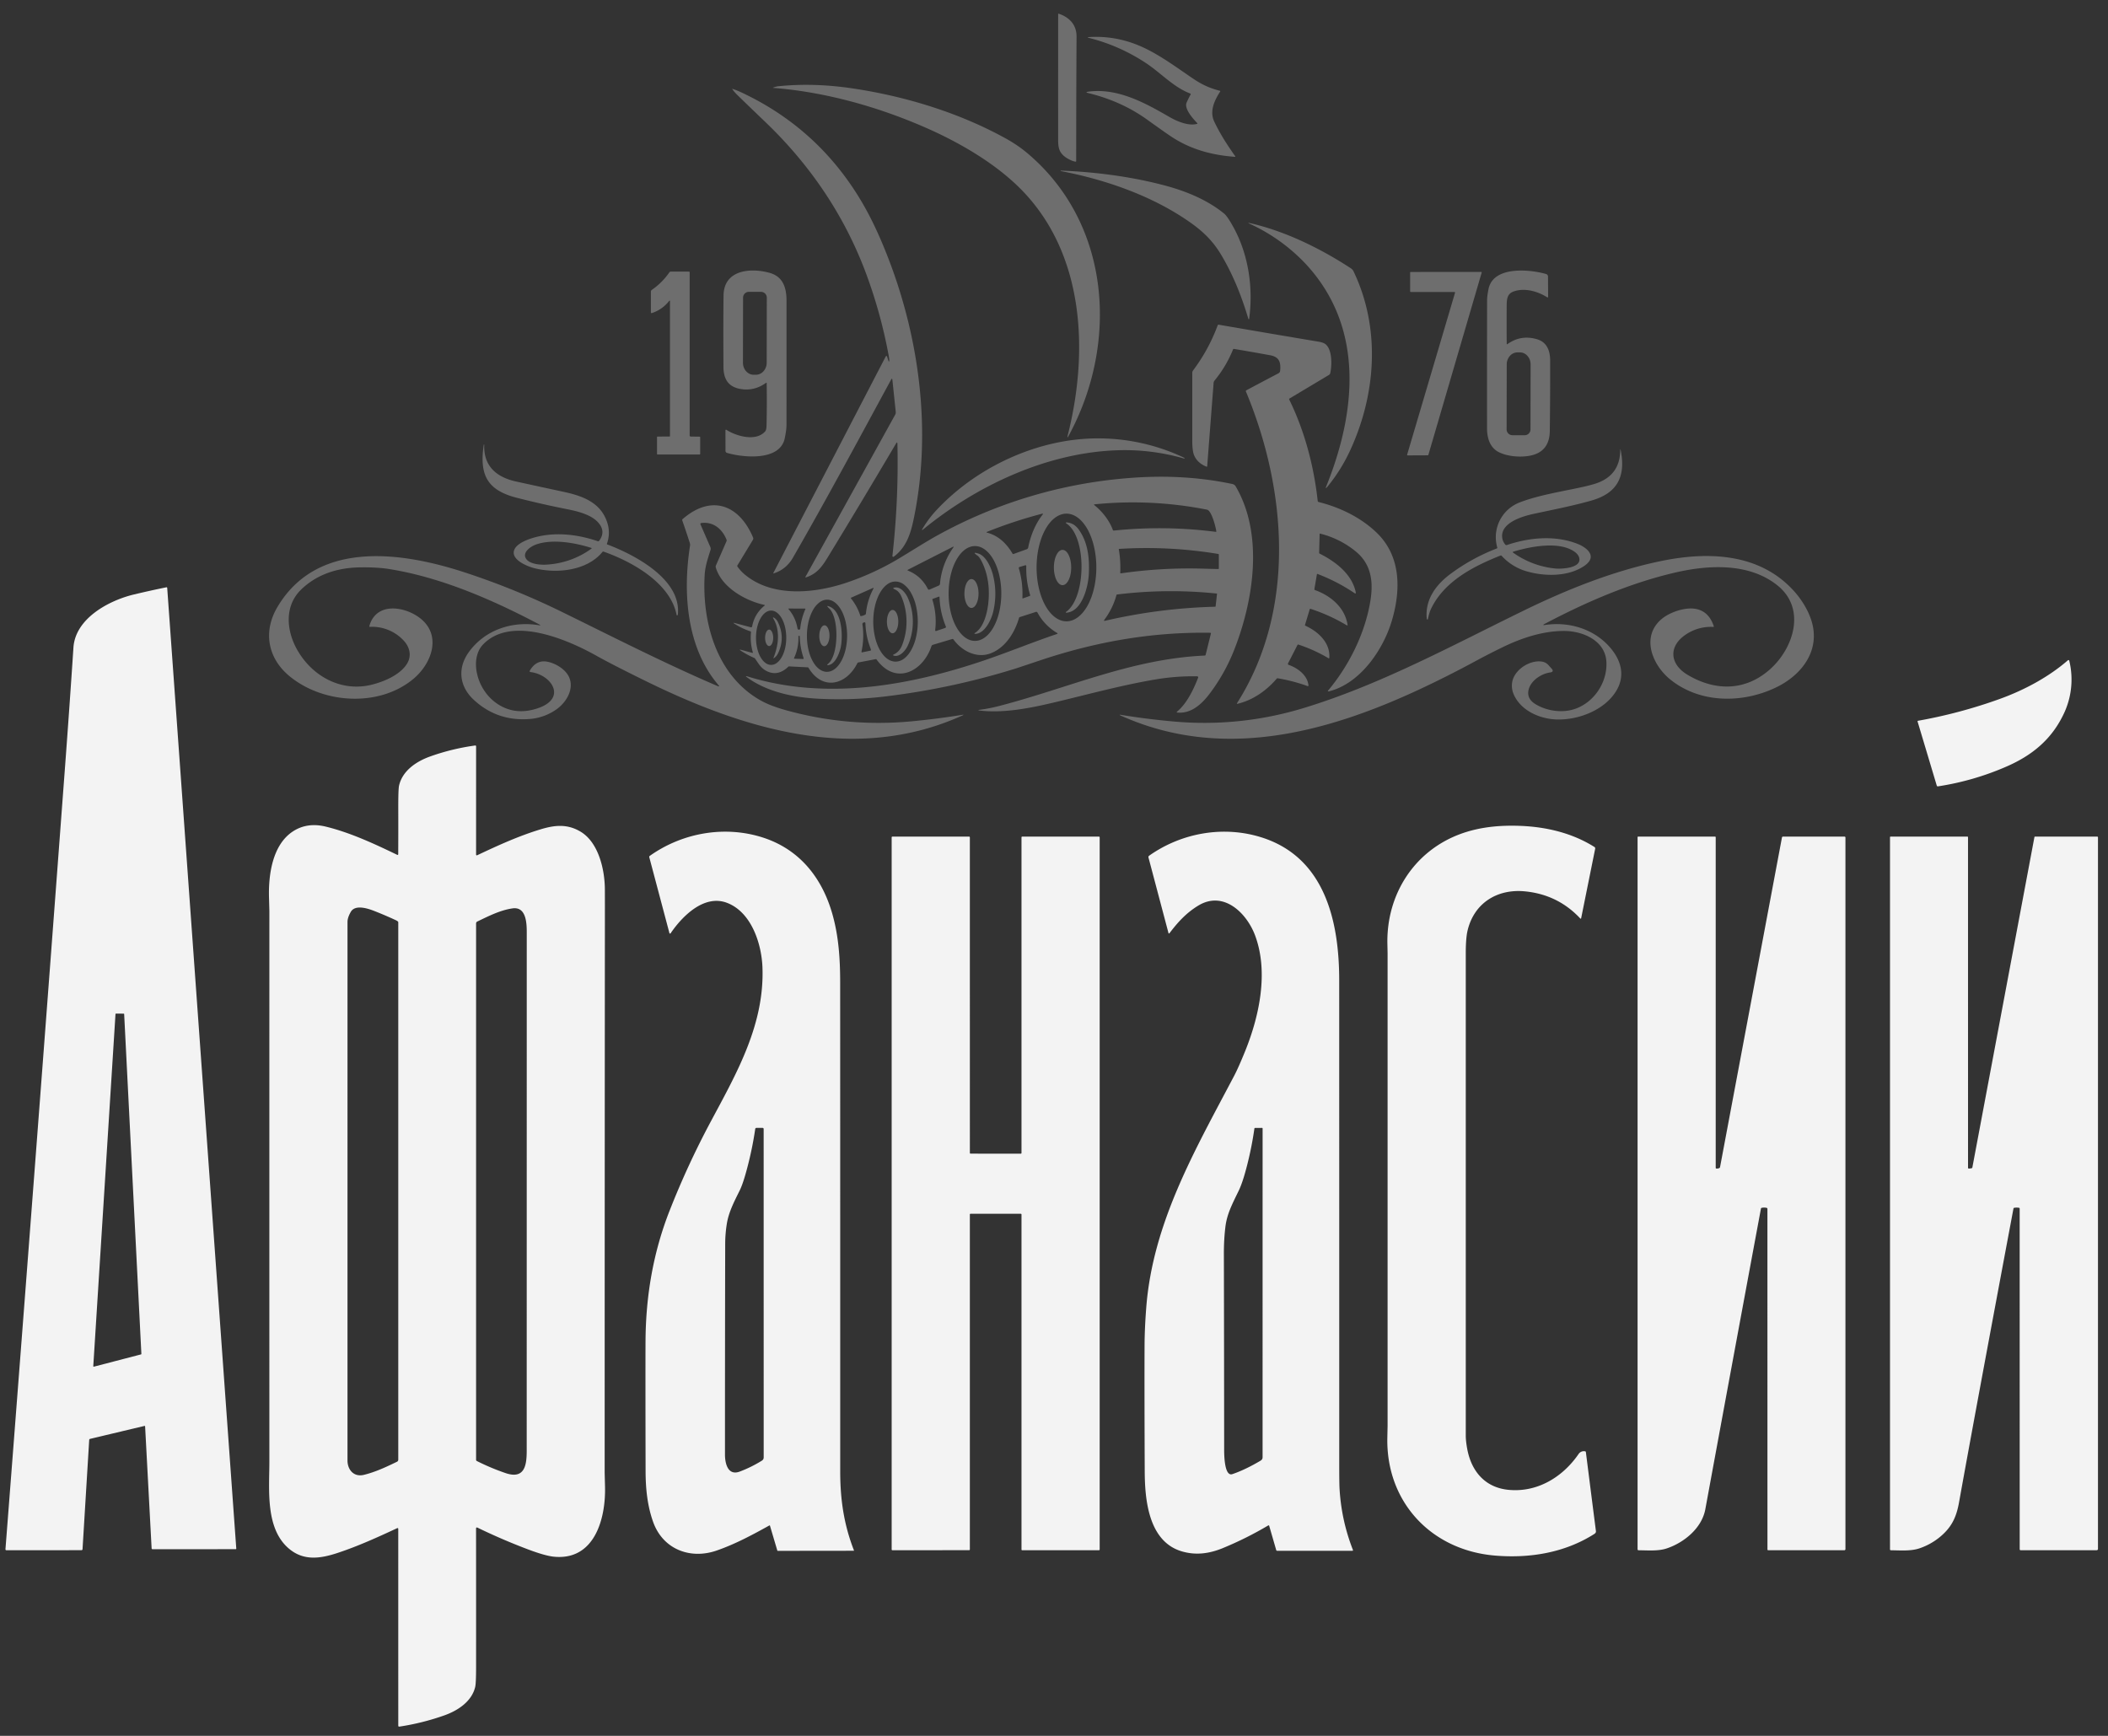 <?xml version="1.0" encoding="UTF-8"?> <svg xmlns="http://www.w3.org/2000/svg" width="136" height="112" fill="none"><rect width="100%" height="100%" fill="#333333" stroke="none"/> <path d="M69.38 10.429c-.237-.04-.523-.197-.683-.321-.383-.295-.43-.615-.43-1.12a12794.845 12794.845 0 0 1 .001-8.094.023.023 0 0 1 .026-.011c.172.052.334.128.489.227.451.294.675.714.672 1.26-.015 2.672-.023 5.344-.024 8.015 0 .035-.017.05-.051.044zM77.235 7.937c-.246-.256-.853-.92-.68-1.318.08-.182.167-.357.261-.524a.04.04 0 0 0-.006-.049.041.041 0 0 0-.015-.01c-1.069-.399-1.9-1.327-2.846-1.955a11.9 11.9 0 0 0-3.684-1.633c-.119-.03-.117-.05.006-.057a7.107 7.107 0 0 1 3.167.531c1.363.554 2.723 1.626 3.72 2.272a5.1 5.1 0 0 0 1.538.661c.033.009.04.027.022.056-.367.566-.695 1.267-.38 1.933.366.776.856 1.539 1.353 2.234a.026.026 0 0 1-.024.041c-1.42-.108-2.749-.444-3.987-1.231-.266-.17-.816-.555-1.65-1.155-1.157-.834-2.427-1.387-3.813-1.727-.163-.04-.162-.07.004-.093 1.883-.25 3.651.723 5.193 1.616.517.301 1.257.613 1.805.466.038-.01.043-.03.016-.058zM59.691 8.224c-3.069-1.341-6.454-2.29-9.803-2.553-.033-.003-.034-.01-.003-.02.13-.049.242-.077.334-.087 1.513-.155 3.098-.11 4.754.135 3.396.502 6.892 1.562 9.924 3.24.515.286.977.6 1.384.944 5.394 4.547 5.9 12.255 2.672 18.219-.088.161-.109.153-.064-.026 1.381-5.478 1.083-11.96-3.282-16.121-1.634-1.557-3.82-2.815-5.916-3.731zM57.898 28.646c-.003-.116-.034-.125-.092-.025a574.98 574.98 0 0 1-4.427 7.377c-.385.63-.712 1.03-1.364 1.251-.054.018-.067.002-.04-.047l5.778-10.443a.304.304 0 0 0 .037-.184l-.216-2.061c-.01-.096-.038-.102-.085-.017-2.08 3.833-4.15 7.694-6.331 11.483-.29.504-.702.842-1.236 1.014-.034.01-.043 0-.026-.031l7.251-13.97a.045.045 0 0 1 .082.007l.07.225c.045.145.07.143.073-.006 0-.04-.008-.11-.025-.207a31.634 31.634 0 0 0-1.437-5.271c-1.394-3.79-3.619-7.079-6.53-9.866-.881-.845-1.498-1.44-1.848-1.784a3.023 3.023 0 0 1-.273-.318c-.028-.037-.02-.048.023-.032.199.07.349.128.45.175 3.21 1.481 5.748 3.712 7.611 6.693.817 1.306 1.447 2.697 2.008 4.162 1.974 5.157 2.729 11.015 1.645 16.48-.201 1.015-.445 2.008-1.33 2.664a.057.057 0 0 1-.091-.052c.271-2.399.379-4.804.323-7.217zM76.807 14.365c-2.429-1.716-5.463-2.774-8.365-3.326-.01-.001-.014-.007-.013-.016v-.001c.001-.01.007-.015.017-.015 2.208.088 4.46.378 6.575.927 1.388.36 2.817.918 3.955 1.847.146.119.351.421.616.907.961 1.766 1.26 3.865 1.006 5.832-.015.116-.039.118-.072.007-.43-1.433-.967-2.784-1.732-4.072-.514-.864-1.128-1.484-1.987-2.09zM87.135 29c-.405.886-.904 1.689-1.498 2.406-.106.128-.128.115-.066-.04 1.94-4.82 2.463-10.262-1.338-14.345a11.586 11.586 0 0 0-3.594-2.577c-.14-.065-.135-.08.016-.045 2.28.522 4.555 1.64 6.502 2.916a.468.468 0 0 1 .167.19c1.75 3.65 1.463 7.877-.189 11.494z" fill="#6E6E6E"></path> <path d="M49.417 24.704c-.508.367-1.061.497-1.659.39-.8-.145-1.08-.664-1.084-1.435-.01-2.082-.008-3.618.007-4.606.025-1.664 1.772-1.781 2.965-1.45.886.244 1.097.981 1.097 1.806 0 2.675 0 5.35-.002 8.023 0 .205-.038.488-.113.85-.31 1.486-2.684 1.244-3.724.941a.137.137 0 0 1-.098-.132l-.003-1.326c0-.007.002-.014.006-.02a.04.04 0 0 1 .015-.015.038.038 0 0 1 .04.002c.63.41 1.92.783 2.507.094.05-.06.079-.187.083-.38a66.27 66.27 0 0 0 .009-2.719c-.001-.036-.016-.044-.046-.023zm-.32-5.873-.783-.001a.376.376 0 0 0-.374.373l-.008 4.198c0 .102.017.203.052.297.035.095.086.18.15.253.065.072.141.13.226.17.084.039.175.059.266.059h.14a.66.66 0 0 0 .492-.227.827.827 0 0 0 .206-.549l.007-4.198a.374.374 0 0 0-.373-.375zM97.254 22.203c.578-.414 1.214-.52 1.908-.315.655.193.846.76.848 1.38a302.31 302.31 0 0 1-.023 4.537c-.011.905-.44 1.437-1.286 1.598-.575.109-1.377.068-1.973-.215-.607-.288-.788-.926-.79-1.548-.002-2.752-.001-5.504.003-8.256 0-.185.031-.43.094-.74.31-1.505 2.684-1.263 3.716-.963a.167.167 0 0 1 .12.16l.008 1.311a.039.039 0 0 1-.04.038.038.038 0 0 1-.018-.006c-.637-.403-1.451-.617-2.142-.387-.499.165-.47.585-.474 1.105-.005.76-.004 1.52.003 2.279 0 .037.015.044.046.022zm.32 5.877.792.002a.375.375 0 0 0 .375-.374l.008-4.193a.858.858 0 0 0-.052-.298.79.79 0 0 0-.15-.252.695.695 0 0 0-.224-.17.628.628 0 0 0-.265-.059h-.155a.656.656 0 0 0-.49.227.827.827 0 0 0-.204.548l-.008 4.194a.374.374 0 0 0 .373.375zM43.223 19.42a.023.023 0 0 0-.016-.022.025.025 0 0 0-.027.008c-.294.378-.67.644-1.128.796a.043.043 0 0 1-.04-.007.046.046 0 0 1-.019-.036v-1.345a.13.13 0 0 1 .057-.108 4.419 4.419 0 0 0 1.134-1.133.11.11 0 0 1 .092-.049l1.179.002a.04.04 0 0 1 .04.04V28.1a.067.067 0 0 0 .066.067l.565.007c.032 0 .048.016.048.048v1.061a.041.041 0 0 1-.012.03.043.043 0 0 1-.03.011l-2.72.001a.024.024 0 0 1-.023-.024l-.002-1.093c0-.027.014-.041.042-.041l.761-.001a.034.034 0 0 0 .024-.01.032.032 0 0 0 .01-.023V19.42zM90.977 18.805v-1.223a.034.034 0 0 1 .034-.034l4.549-.003a.034.034 0 0 1 .026.014.034.034 0 0 1 .006.03l-3.44 11.763a.034.034 0 0 1-.032.025l-1.305.006a.033.033 0 0 1-.028-.014.034.034 0 0 1-.005-.03l3.092-10.454a.033.033 0 0 0-.017-.04.034.034 0 0 0-.015-.004l-2.831-.002a.034.034 0 0 1-.034-.034zM85.138 34.453l-.032 1.208a.063.063 0 0 0 .034.06c1.015.509 2.075 1.308 2.326 2.48.02.094-.01.115-.09.06a11.723 11.723 0 0 0-2.378-1.23.029.029 0 0 0-.011-.002.026.026 0 0 0-.011.004.025.025 0 0 0-.013.018l-.163.95a.066.066 0 0 0 .043.074c1.006.358 1.928 1.126 2.097 2.243.001.006 0 .012-.002.017a.033.033 0 0 1-.012.014.03.03 0 0 1-.033 0c-.74-.443-1.52-.798-2.34-1.066-.028-.01-.047 0-.055.03l-.303 1.003c-.008.026 0 .045.025.057.819.373 1.612 1.092 1.542 2.072-.003.036-.02.045-.051.027a9.815 9.815 0 0 0-1.937-.881c-.03-.01-.054 0-.068.028L83.1 42.8a.07.07 0 0 0 .014.083.07.07 0 0 0 .025.016c.577.197 1.219.668 1.279 1.332a.036.036 0 0 1-.015.033.038.038 0 0 1-.036.006 11.195 11.195 0 0 0-1.928-.506.07.07 0 0 0-.071.025c-.651.758-1.513 1.378-2.518 1.619-.052.012-.063-.004-.035-.049 3.82-6.03 3.204-13.78.565-20.104a.057.057 0 0 1 .025-.07c.683-.364 1.371-.728 2.066-1.093.07-.037.109-.087.116-.15.06-.55-.043-.911-.636-1.02-.779-.142-1.558-.279-2.34-.41-.029-.005-.049.006-.06.034a7.66 7.66 0 0 1-1.193 2.008.26.26 0 0 0-.06.147l-.415 5.385a.03.03 0 0 1-.014.022.03.03 0 0 1-.026.003c-.39-.151-.657-.396-.803-.733-.081-.188-.121-.524-.12-1.009v-4.302c0-.061.02-.122.057-.172a11.443 11.443 0 0 0 1.582-2.902c.012-.034.037-.048.073-.042 2.16.373 4.302.738 6.426 1.093.192.032.333.078.422.137.489.328.451 1.415.343 1.894a.183.183 0 0 1-.085.117l-2.546 1.523c-.025.015-.031.035-.018.061.997 2.032 1.594 4.3 1.84 6.549a.076.076 0 0 0 .059.066c1.368.342 2.71.987 3.737 1.972 1.584 1.519 1.572 3.698.993 5.663-.548 1.866-2.02 4.054-4.039 4.575a.18.18 0 0 1-.077.005.024.024 0 0 1-.018-.015.024.024 0 0 1 .005-.024c1.375-1.632 2.418-3.755 2.746-5.85.188-1.197.04-2.297-.908-3.099a5.797 5.797 0 0 0-2.344-1.188c-.02-.005-.03.003-.03.023zM72.087 29.052c-4.539.151-9.057 2.268-12.517 5.098-.097.08-.113.066-.048-.042.245-.409.533-.803.867-1.163 2.595-2.803 6.54-4.638 10.367-4.66a12.928 12.928 0 0 1 5.65 1.254.023.023 0 0 1 .013.028l-.008.02c0 .003-.002.004-.004.003a13.795 13.795 0 0 0-4.32-.538zM39.157 35.081a.037.037 0 0 0 .021.047c1.735.654 4.797 2.236 4.554 4.528a.054.054 0 0 1-.018.035c-.035.028-.055.023-.062-.014-.405-2.079-2.912-3.456-4.714-4.086-.027-.01-.05-.003-.069.02-1.004 1.235-3.01 1.418-4.438 1.038-.434-.115-1.578-.578-1.22-1.24.178-.33.702-.551 1.048-.664 1.401-.459 2.938-.292 4.306.174.037.012.067.003.09-.028.326-.437.262-.848-.11-1.229-.474-.483-1.325-.681-1.941-.805a61.595 61.595 0 0 1-3.293-.747c-1.924-.5-2.382-1.518-2.101-3.413 0-.01.006-.014.017-.013.01 0 .014.006.014.016-.05 1.375.793 2.092 2.05 2.367 1.02.223 2.04.445 3.06.664 1.196.258 2.387.664 2.819 1.96.154.467.15.93-.013 1.39zm-3.944 1.352a5.459 5.459 0 0 0 2.934-1.025c.036-.027.033-.047-.01-.06-1.045-.331-2.497-.59-3.558-.214-.327.116-.884.488-.655.89.214.376.915.425 1.288.41zM96.598 35.325a2.4 2.4 0 0 1 1.471-2.917c1.573-.602 3.697-.831 4.856-1.202 1.056-.339 1.592-1.055 1.606-2.148.001-.1.012-.1.032-.002.333 1.68-.215 2.761-1.876 3.236-1.242.355-2.511.595-3.773.87-.668.146-2.058.545-2.003 1.469.011.19.081.361.208.511a.086.086 0 0 0 .095.026c1.452-.49 3.111-.649 4.565-.076.607.239 1.3.807.462 1.4-1.001.71-2.513.712-3.664.394a3.484 3.484 0 0 1-1.701-1.028c-.018-.02-.04-.025-.065-.015-1.754.696-3.647 1.665-4.494 3.457-.096.201-.145.434-.2.657a.026.026 0 0 1-.032.019.028.028 0 0 1-.013-.008c-.015-.015-.024-.038-.026-.069-.108-1.233.607-2.183 1.542-2.875.92-.68 1.913-1.225 2.98-1.637.03-.011.04-.032.03-.062zm3.73 1.355c.39.041 1.706-.013 1.561-.672-.034-.153-.138-.29-.313-.413-.998-.7-2.853-.331-3.955.003a.03.03 0 0 0-.014.01.03.03 0 0 0-.006.03c.002.006.006.01.01.013a5.63 5.63 0 0 0 2.717 1.029z" fill="#6E6E6E"></path> <path d="M34.77 40.34c.115.02.12.001.018-.053-3.029-1.6-6.371-3.05-9.706-3.575-.516-.081-1.142-.116-1.88-.104-1.41.023-2.757.44-3.779 1.436-1.066 1.038-.954 2.588-.29 3.808.947 1.741 2.827 2.807 4.806 2.336.813-.195 1.818-.619 2.284-1.307.378-.559.212-1.173-.246-1.62a2.776 2.776 0 0 0-2.112-.815.038.038 0 0 1-.039-.031.04.04 0 0 1 .001-.018c.442-1.58 2.284-1.274 3.263-.521 1.421 1.092.784 2.91-.402 3.912-2.207 1.86-5.836 1.637-8.014-.164-1.403-1.16-1.713-2.868-.78-4.45 2.592-4.395 8.11-3.545 12.102-2.237a48.722 48.722 0 0 1 6.279 2.555c3.324 1.63 6.601 3.307 10.007 4.767a.278.278 0 0 0 .094.025.02.02 0 0 0 .011-.003.02.02 0 0 0 .008-.009c.002-.003.002-.008.002-.011a.02.02 0 0 0-.005-.011c-2.114-2.433-2.346-6.006-1.875-9.037a.399.399 0 0 0-.015-.184 54.334 54.334 0 0 0-.484-1.447.077.077 0 0 1 .023-.09c1.854-1.61 3.65-.932 4.544 1.19a.163.163 0 0 1-.01.149l-1 1.649a.065.065 0 0 0 .003.077c.139.194.295.364.47.51 1.803 1.507 4.555 1.22 6.642.502a17.27 17.27 0 0 0 3.1-1.413c.88-.515 1.909-1.187 2.757-1.65a30.431 30.431 0 0 1 12.108-3.647c2.292-.199 4.586-.11 6.84.368a.322.322 0 0 1 .225.152c1.825 3.11 1.155 7.374-.094 10.55a11.926 11.926 0 0 1-1.575 2.816c-.498.662-1.18 1.308-2.076 1.232-.068-.005-.076-.03-.024-.073.627-.522 1.05-1.419 1.345-2.17.009-.024.01-.043.001-.057a.091.091 0 0 0-.024-.03.052.052 0 0 0-.03-.01 14.56 14.56 0 0 0-2.666.197c-2.249.377-4.451.99-6.669 1.513-1.474.348-3.192.682-4.696.498-.129-.016-.129-.032 0-.05.415-.053.846-.139 1.292-.255 4.482-1.169 8.529-3.033 13.22-3.242.032-.002.052-.018.06-.05l.336-1.358c.01-.041-.006-.062-.05-.063-3.765-.056-7.364.578-10.927 1.768l-1.602.535a47.244 47.244 0 0 1-8.378 1.8c-1.438.175-2.88.226-4.326.155-1.64-.081-3.362-.444-4.646-1.386-.102-.075-.093-.094.028-.056 4.989 1.547 10.298.636 15.128-.982 1.637-.548 3.229-1.212 4.864-1.761a.028.028 0 0 0 .018-.024c0-.005 0-.01-.002-.015a.028.028 0 0 0-.01-.011 3.38 3.38 0 0 1-1.284-1.329.085.085 0 0 0-.1-.04l-1.04.335a.072.072 0 0 0-.049.053c-.281.96-.886 1.932-1.846 2.29-.9.337-1.86-.168-2.384-.901a.073.073 0 0 0-.08-.027l-1.249.373a.137.137 0 0 0-.092.089c-.547 1.643-2.31 2.552-3.54.86a.055.055 0 0 0-.057-.024l-1.122.215a.087.087 0 0 0-.063.049c-.69 1.391-2.234 1.812-3.147.298a.064.064 0 0 0-.055-.034l-1.2-.06a.074.074 0 0 0-.056.023c-.367.359-.81.53-1.314.314-.42-.182-.571-.472-.82-.834a.149.149 0 0 0-.062-.05 5.72 5.72 0 0 1-.84-.452c-.126-.08-.116-.102.028-.062l.69.188c.032.009.043-.003.034-.035a3.475 3.475 0 0 1-.119-1.294c.004-.032-.01-.052-.04-.062a4.37 4.37 0 0 1-1.02-.485c-.093-.06-.086-.076.02-.048l1.027.272a.072.072 0 0 0 .079-.03.076.076 0 0 0 .011-.028 2.19 2.19 0 0 1 .804-1.341.023.023 0 0 0 .008-.024.024.024 0 0 0-.006-.012.024.024 0 0 0-.012-.006c-1.22-.263-2.751-1.116-3.139-2.407a.206.206 0 0 1 .009-.144l.68-1.56a.13.13 0 0 0 .001-.102c-.28-.695-.857-1.177-1.639-1.069a.055.055 0 0 0-.044.077l.641 1.475a.262.262 0 0 1 .01.182c-.166.53-.344 1.048-.377 1.601-.182 3.06.763 6.526 3.638 8.124.4.223.923.424 1.57.606 2.663.746 5.383.988 8.16.725a49.606 49.606 0 0 0 3.247-.416c.105-.016.11-.003.013.041-6.889 3.113-14.074.9-20.427-2.22-1.452-.713-2.517-1.26-3.197-1.641-1.839-1.03-5.489-2.622-7.308-.713-.43.45-.521 1.15-.404 1.767.174.93.748 1.754 1.575 2.202.722.39 1.521.433 2.399.127 1.883-.656.824-2.174-.51-2.324a.054.054 0 0 1-.043-.03.054.054 0 0 1 .001-.052c.272-.473.642-.67 1.112-.589.49.084 1.086.423 1.355.866.476.787-.065 1.75-.776 2.235a3.455 3.455 0 0 1-1.713.6c-1.38.104-2.571-.304-3.575-1.226-.95-.871-1.083-2.055-.33-3.096 1.037-1.434 2.795-2.015 4.52-1.73zm35.84-7.742c.504.4.962.984 1.188 1.599a.056.056 0 0 0 .06.037c2.196-.227 4.39-.2 6.581.082.026.003.037-.008.034-.034-.034-.262-.306-1.34-.599-1.397a24.62 24.62 0 0 0-7.246-.346c-.054.005-.06.025-.017.059zm-4.277 2.739c.15-.756.452-1.518.925-2.124.05-.062.036-.084-.041-.064-1.201.314-2.377.702-3.529 1.163-.057.022-.056.042.004.058.738.2 1.25.704 1.634 1.352.006.01.016.018.027.022a.052.052 0 0 0 .036 0l.858-.309a.133.133 0 0 0 .086-.098zm2.47 4.752c.512 0 1.002-.366 1.364-1.017.361-.652.564-1.535.564-2.456 0-.922-.203-1.805-.564-2.456-.362-.652-.852-1.018-1.363-1.018s-1.002.366-1.363 1.018c-.362.651-.565 1.535-.565 2.456s.203 1.804.565 2.456c.361.651.852 1.017 1.363 1.017zm-5.902 1.263c.45 0 .883-.322 1.201-.896.319-.574.498-1.352.498-2.164 0-.811-.179-1.59-.498-2.163-.318-.574-.75-.896-1.202-.896-.45 0-.883.322-1.201.896-.319.574-.498 1.352-.498 2.163 0 .812.179 1.59.498 2.164.318.574.75.896 1.202.896zm-4.32-4.534c.574.234 1 .63 1.28 1.184a.083.083 0 0 0 .106.04l.593-.258a.144.144 0 0 0 .085-.118 4.72 4.72 0 0 1 .846-2.32c.055-.077.04-.094-.044-.05l-2.869 1.462c-.042.021-.041.041.003.06zm13.6-1.384a7.3 7.3 0 0 1 .094 1.519c-.001.031.014.045.044.04 1.771-.254 3.551-.355 5.34-.301.307.009.617.017.93.023.03.002.046-.014.046-.045v-.883a.046.046 0 0 0-.038-.045 28.379 28.379 0 0 0-6.409-.325.014.014 0 0 0-.005.004.015.015 0 0 0-.003.006v.007zm-6.032 1.037-.371.111a.07.07 0 0 0-.042.033.07.07 0 0 0-.005.054 5.77 5.77 0 0 1 .23 1.901c-.002.035.013.046.046.035l.429-.153a.042.042 0 0 0 .026-.052 5.91 5.91 0 0 1-.25-1.88.05.05 0 0 0-.064-.049zM57.78 42.69a.917.917 0 0 0 .55-.198c.173-.13.331-.32.464-.561a3.22 3.22 0 0 0 .31-.84 4.44 4.44 0 0 0 .108-.988c-.001-.34-.039-.676-.111-.99a3.227 3.227 0 0 0-.313-.837 1.753 1.753 0 0 0-.467-.56.916.916 0 0 0-.55-.195.916.916 0 0 0-.55.197c-.173.13-.331.321-.464.562-.133.24-.239.525-.31.839-.072.313-.108.65-.108.989 0 .34.039.675.111.989.073.313.18.598.313.837.134.24.292.43.467.56.175.13.361.196.55.196zm-2.272-2.95c.002.008.007.011.015.01a.646.646 0 0 0 .308-.098.082.082 0 0 0 .035-.058 4.262 4.262 0 0 1 .48-1.606c.027-.054.014-.069-.042-.044l-1.398.622a.026.026 0 0 0-.014.029l.005.01c.276.34.48.718.61 1.136zm16.523-1.352a4.726 4.726 0 0 1-.798 1.621.033.033 0 0 0 .033.052 35.278 35.278 0 0 1 7.132-.914.03.03 0 0 0 .02-.008.029.029 0 0 0 .009-.018l.09-.804c.001-.012-.004-.02-.016-.02a28.507 28.507 0 0 0-6.435.061.041.041 0 0 0-.034.03zm-11.85.25c-.026.01-.035.028-.027.055.2.644.259 1.3.18 1.971a.046.046 0 0 0 .06.049l.589-.197a.07.07 0 0 0 .04-.038.068.068 0 0 0 .001-.054 5.383 5.383 0 0 1-.41-1.898.031.031 0 0 0-.004-.015.031.031 0 0 0-.024-.016c-.005 0-.01 0-.015.002l-.39.142zm-6.833 4.71c.17 0 .34-.059.497-.175.158-.117.301-.288.423-.504.12-.215.217-.472.283-.754.066-.282.101-.585.102-.89.002-.618-.132-1.211-.374-1.649-.242-.437-.57-.684-.915-.685-.17 0-.339.06-.496.176a1.578 1.578 0 0 0-.423.503 2.902 2.902 0 0 0-.284.754c-.066.283-.1.585-.102.891-.002.618.133 1.21.375 1.648.241.438.57.684.914.685zm-2.472-4.044c.305.356.493.768.573 1.228.007.039.02.065.037.079.026.02.06.023.102.007a.061.061 0 0 0 .026-.021.061.061 0 0 0 .012-.032c.044-.436.154-.854.33-1.254.014-.03.004-.044-.028-.044l-1.034-.004c-.036 0-.042.014-.018.041zm-1.126 3.597a.624.624 0 0 0 .374-.134c.118-.088.226-.217.316-.38.091-.162.163-.356.212-.568.05-.213.074-.44.074-.671 0-.465-.102-.91-.285-1.24-.184-.328-.432-.513-.69-.513-.26 0-.508.185-.69.514-.184.328-.287.774-.287 1.239 0 .23.026.458.075.67.049.213.12.407.211.57.09.162.198.291.317.38a.624.624 0 0 0 .373.133zm6.39-1.13a4.807 4.807 0 0 1-.306-1.546c-.001-.063-.032-.085-.093-.066l-.03.01a.099.099 0 0 0-.07.11 4.948 4.948 0 0 1-.062 1.771.035.035 0 0 0 .009.033c.004.004.01.007.015.009a.036.036 0 0 0 .017 0l.531-.11c.034-.008.046-.028.038-.062a1.475 1.475 0 0 0-.049-.148zm-4.63-.715c.016.487-.07.957-.281 1.399a.033.033 0 0 0 .001.03.03.03 0 0 0 .026.016l.542.018c.045.002.06-.019.046-.061a4.671 4.671 0 0 1-.247-1.398c0-.026-.014-.037-.039-.034l-.024.003c-.015.002-.023.011-.023.027z" fill="#6E6E6E"></path> <path d="M68.772 39.484c1.302-.904 1.352-4.78.061-5.686-.103-.072-.092-.101.033-.087.288.034.527.18.718.44.597.811.713 1.834.664 2.878-.038.802-.43 2.446-1.46 2.504a.028.028 0 0 1-.026-.019.026.026 0 0 1 0-.016.026.026 0 0 1 .01-.014z" fill="#6E6E6E"></path> <path d="M67.993 36.617c0 .628.25 1.138.558 1.138.308 0 .558-.51.558-1.138 0-.629-.25-1.139-.558-1.139-.309 0-.558.51-.558 1.139zM63.38 36.318c-.113-.242-.216-.396-.31-.462-.27-.192-.248-.236.067-.133.479.158.805.893.925 1.37.2.794.204 1.59.013 2.387-.118.493-.52 1.366-1.118 1.416-.111.01-.12-.017-.027-.079.573-.382.781-1.358.84-1.987.081-.86-.02-1.727-.39-2.512zM99.687 40.324c1.471-.219 2.984.214 4.005 1.254.906.922 1.261 2.066.464 3.18-.784 1.1-2.323 1.684-3.659 1.665-1.105-.015-2.341-.538-2.823-1.586-.11-.241-.152-.49-.124-.75.092-.864 1.17-1.543 1.96-1.394.149.028.285.105.387.218l.199.221c.131.145.1.23-.094.258-.602.083-1.31.573-1.4 1.207-.046.334.1.608.436.82.712.449 1.709.6 2.517.342 1.271-.407 2.163-1.722 2.082-3.073-.08-1.357-1.514-1.971-2.718-1.975-1.373-.006-2.747.452-3.97 1.046-.58.281-1.154.575-1.723.882a69.061 69.061 0 0 1-3.68 1.856c-6.093 2.834-12.774 4.578-19.225 1.681-.12-.054-.116-.07.014-.05 1.082.178 2.195.318 3.339.422a21.92 21.92 0 0 0 8.418-.86c4.946-1.499 9.595-4.04 14.23-6.3 2.859-1.395 5.86-2.58 8.887-3.198 3.037-.62 6.361-.497 8.564 1.983.537.605 1.005 1.4 1.174 2.174.393 1.802-.809 3.263-2.369 4.01-2.193 1.052-4.948 1.03-6.861-.551-1.105-.914-1.852-2.699-.546-3.84.526-.461 1.51-.791 2.184-.687.589.09.993.466 1.212 1.127a.03.03 0 0 1-.005.03.03.03 0 0 1-.012.01.04.04 0 0 1-.017.004 2.885 2.885 0 0 0-1.746.476c-1.15.747-1.085 1.914.084 2.611 1.803 1.077 3.75 1.051 5.328-.357 1.508-1.345 2.354-3.899.477-5.407-1.83-1.47-4.441-1.33-6.581-.835-2.935.678-5.783 1.914-8.432 3.313-.134.071-.126.095.024.073z" fill="#6E6E6E"></path> <path d="M62.22 38.294c0 .514.205.931.456.931s.455-.417.455-.93c0-.515-.204-.932-.455-.932s-.455.417-.455.931zM58.21 41.603a4.173 4.173 0 0 0-.02-3.03c-.103-.272-.249-.45-.436-.534-.173-.077-.164-.123.024-.136.346-.026.647.36.781.648.433.932.459 2.138 0 3.121-.142.302-.51.74-.889.632-.07-.02-.072-.045-.007-.077.257-.123.44-.33.547-.624zM53.563 39.157c.786.352.831 1.987.664 2.665-.086.353-.324.978-.734 1.083-.148.037-.164.006-.048-.093.67-.573.692-2.963.052-3.555-.182-.167-.16-.2.066-.1z" fill="#6E6E6E"></path> <path d="M57.22 40.106c0 .415.164.752.366.752.202 0 .367-.336.368-.75 0-.416-.163-.752-.365-.753-.203 0-.367.336-.368.751zM49.905 42.441c.236-.601.326-1.154.27-1.657a2.15 2.15 0 0 0-.27-.855c-.058-.1-.038-.12.06-.057a.71.71 0 0 1 .24.307c.308.658.306 1.312-.005 1.964a.739.739 0 0 1-.27.32c-.029.018-.037.01-.025-.022zM52.857 41.016c-.005.372.138.676.32.678.181.003.333-.297.338-.669.005-.372-.138-.675-.32-.678-.181-.003-.333.297-.338.67z" fill="#6E6E6E"></path> <path d="M49.361 41.153c0 .294.117.532.262.532.145 0 .262-.238.262-.532 0-.294-.117-.532-.262-.532-.145 0-.262.238-.262.532z" fill="#6E6E6E"></path> <path d="m9.316 92.004-3.504.835a.074.074 0 0 0-.057.07l-.43 7.047a.067.067 0 0 1-.022.046.07.07 0 0 1-.048.019l-4.83.004c-.052.001-.076-.025-.072-.077C1.665 83.044 2.947 66.2 4.2 49.42c.19-2.547.37-5.094.538-7.641.124-1.88 2.29-3.038 3.908-3.424a63.993 63.993 0 0 1 2.085-.461c.035-.007.054.007.057.043l4.455 61.974c.002.03-.012.045-.043.045l-5.362.002a.056.056 0 0 1-.056-.052l-.42-7.869c-.002-.029-.017-.04-.046-.033zm-3.298-3.859a.033.033 0 0 0 .026.034h.016l3.037-.791a.033.033 0 0 0 .024-.034l-1.11-21.92a.033.033 0 0 0-.033-.032l-.494-.002a.033.033 0 0 0-.033.031L6.018 88.146zM129.465 49.453a17.747 17.747 0 0 1-4.439 1.285.063.063 0 0 1-.044-.01.064.064 0 0 1-.028-.036l-1.24-4.141c-.002-.005-.002-.01-.002-.015a.06.06 0 0 1 .005-.014.041.041 0 0 1 .01-.01.036.036 0 0 1 .014-.006 32.048 32.048 0 0 0 5.273-1.408c1.563-.564 3.142-1.401 4.399-2.496a.054.054 0 0 1 .069-.002c.009.006.017.022.022.046a5.13 5.13 0 0 1-.414 3.524c-.769 1.56-1.992 2.57-3.625 3.283zM25.692 55.117c.005-.993.006-1.993.003-3-.001-.794.015-1.268.05-1.423.215-.959 1.1-1.558 1.991-1.88a14.393 14.393 0 0 1 2.92-.713.053.053 0 0 1 .042.012.053.053 0 0 1 .018.04l-.001 6.99a.048.048 0 0 0 .044.046.047.047 0 0 0 .023-.005c1.343-.634 2.696-1.253 4.116-1.68.884-.267 1.706-.359 2.569.163 1.154.697 1.55 2.448 1.557 3.71.002.5.003.999.002 1.499-.01 12.052-.014 24.104-.015 36.155l.023.89c.054 2.031-.656 4.78-3.295 4.52-.494-.049-1.206-.294-1.76-.505a38.694 38.694 0 0 1-3.185-1.376.056.056 0 0 0-.054.003.056.056 0 0 0-.027.048c.003 2.978.004 5.967.002 8.966 0 .677-.019 1.094-.054 1.252-.215.946-1.114 1.539-1.996 1.851a15.66 15.66 0 0 1-2.906.725.063.063 0 0 1-.024-.002.056.056 0 0 1-.02-.011.062.062 0 0 1-.02-.043l-.001-12.708a.047.047 0 0 0-.022-.04.047.047 0 0 0-.044-.003c-1.26.586-2.522 1.161-3.842 1.598-1.09.36-2.164.533-3.117-.252-1.568-1.293-1.29-3.825-1.29-5.636-.002-11.848-.002-23.695 0-35.542l-.024-.877c-.038-1.425.21-3.362 1.53-4.237.618-.409 1.333-.514 2.143-.315 1.582.387 3.14 1.114 4.6 1.819a.043.043 0 0 0 .043-.002.043.043 0 0 0 .015-.016.043.043 0 0 0 .006-.021zm-.136 4.264a25.006 25.006 0 0 0-1.408-.603c-.422-.166-1.233-.43-1.515.055-.143.248-.214.466-.214.655V94.23c0 .6.406 1.088 1.058.93.766-.188 1.454-.517 2.136-.846a.145.145 0 0 0 .082-.129V59.512a.075.075 0 0 0-.029-.06.51.51 0 0 0-.11-.07zm5.245.073a.14.14 0 0 0-.086.136v34.6a.084.084 0 0 0 .047.076c.597.301 1.215.561 1.854.78 1.452.494 1.364-.897 1.365-1.786l.003-33.108c0-.614-.043-1.672-.925-1.541-.785.115-1.517.488-2.258.843zM96.466 100.37c-4.12-.338-7.052-3.453-6.96-7.622l.016-.75v-30.49l-.013-.62c-.06-3.157 1.71-5.965 4.7-7.074 1.226-.454 2.531-.578 3.86-.528 1.68.063 3.365.457 4.801 1.365a.102.102 0 0 1 .045.107l-.906 4.491a.028.028 0 0 1-.007.015.033.033 0 0 1-.047 0c-.961-1.029-2.15-1.613-3.569-1.752-1.784-.176-3.288.751-3.707 2.542-.091.39-.113.958-.113 1.441v31.131c0 .231.03.51.089.835.257 1.436 1.126 2.503 2.637 2.663 1.86.196 3.516-.802 4.549-2.304a.405.405 0 0 1 .428-.177c.027.004.042.02.045.046.215 1.699.431 3.399.649 5.102.009.072-.027.134-.108.185-1.904 1.211-4.154 1.578-6.39 1.394zM49.642 98.422c-1.112.616-2.203 1.205-3.41 1.623-1.714.593-3.47-.091-4.095-1.85-.381-1.07-.483-2.176-.486-3.289-.01-4.451-.01-7.245-.004-8.38.018-2.908.492-5.71 1.556-8.418a53.923 53.923 0 0 1 2.657-5.751c1.672-3.125 3.473-6.26 3.33-9.955-.06-1.521-.714-3.55-2.287-4.15-1.474-.56-2.884.854-3.638 1.966a.042.042 0 0 1-.076-.012l-1.3-4.898a.079.079 0 0 1 .03-.084c2.124-1.508 4.861-1.973 7.308-1.182 2.362.765 3.806 2.595 4.47 4.918.408 1.429.507 2.881.507 4.455.003 10.497.004 20.994.003 31.491-.001 1.806.226 3.428.885 5.122.008.02.001.029-.02.029l-4.892.006c-.017 0-.029-.009-.033-.027l-.474-1.601a.023.023 0 0 0-.005-.008.023.023 0 0 0-.008-.006.023.023 0 0 0-.01-.002.023.023 0 0 0-.008.003zm-1.92-21.61c-.343.695-.709 1.382-.832 2.16a8.21 8.21 0 0 0-.103 1.286c-.01 4.535-.015 9.071-.014 13.607.001.553.185 1.374.957 1.082a8.122 8.122 0 0 0 1.43-.708.233.233 0 0 0 .11-.196l-.002-21.19c0-.054-.026-.08-.08-.08l-.38-.002c-.02 0-.04.008-.056.02a.084.084 0 0 0-.028.052c-.122.841-.296 1.687-.522 2.537-.176.663-.335 1.14-.48 1.431zM81.815 98.428a22.523 22.523 0 0 1-2.974 1.479c-.858.343-1.71.45-2.596.189-2.168-.64-2.385-3.378-2.392-5.19-.015-3.675-.018-6.39-.01-8.148.004-.706.04-1.5.108-2.385.424-5.5 3.167-10.195 5.667-14.95.191-.364.43-.9.717-1.609.913-2.261 1.525-5.11.63-7.48-.54-1.425-2.02-2.89-3.65-1.907-.778.47-1.324 1.072-1.867 1.788a.034.034 0 0 1-.035.013.036.036 0 0 1-.027-.026l-1.29-4.872a.11.11 0 0 1 .041-.118c2.103-1.485 4.807-1.955 7.253-1.182 4.11 1.298 5.01 5.457 5.01 9.216.002 10.349.003 20.699.002 31.048 0 .907.006 1.47.017 1.688.072 1.386.36 2.725.865 4.018.015.039.002.058-.04.058l-4.845.002a.064.064 0 0 1-.04-.014.064.064 0 0 1-.023-.034l-.45-1.556c-.012-.04-.035-.048-.07-.028zm-1.902-21.594c-.434.893-.755 1.506-.855 2.326-.067.547-.1 1.138-.098 1.773.01 4.186.015 8.373.018 12.559 0 .242-.011 1.807.532 1.62.55-.187 1.152-.474 1.806-.861.097-.058.141-.123.141-.232 0-7.073 0-14.141.002-21.203 0-.028-.014-.042-.042-.042l-.444.004c-.026 0-.041.013-.045.039-.11.782-.266 1.567-.466 2.354-.188.74-.37 1.295-.549 1.663zM65.857 78.313h-3.24a.045.045 0 0 0-.032.013.045.045 0 0 0-.014.033v21.616a.047.047 0 0 1-.013.033.047.047 0 0 1-.032.013l-4.953.002a.043.043 0 0 1-.032-.013.044.044 0 0 1-.014-.032V54.025a.046.046 0 0 1 .029-.042.045.045 0 0 1 .017-.003h4.953a.046.046 0 0 1 .045.045l.001 20.365a.046.046 0 0 0 .046.045l3.24.004a.046.046 0 0 0 .045-.045V54.025a.046.046 0 0 1 .045-.045h4.953a.046.046 0 0 1 .046.045v45.952a.044.044 0 0 1-.014.032.044.044 0 0 1-.032.014l-4.953.001a.043.043 0 0 1-.032-.013.046.046 0 0 1-.013-.032v-21.62a.046.046 0 0 0-.046-.046zM113.652 77.934a.053.053 0 0 0-.042.044c-1.203 6.47-2.4 12.937-3.589 19.4-.226 1.225-1.374 2.16-2.503 2.533-.543.179-1.215.118-1.795.115-.049 0-.073-.024-.073-.073V54.02c0-.027.014-.04.041-.04h4.959a.041.041 0 0 1 .041.04v21.324c0 .014.006.028.016.039.011.01.025.016.039.016a.408.408 0 0 0 .172-.032.085.085 0 0 0 .053-.065l3.993-21.26c.007-.042.033-.064.075-.064l3.964.001a.057.057 0 0 1 .058.058v45.918a.067.067 0 0 1-.02.048.072.072 0 0 1-.048.02h-4.919a.046.046 0 0 1-.045-.046l-.002-21.98a.066.066 0 0 0-.014-.041.063.063 0 0 0-.036-.023.764.764 0 0 0-.325 0zM129.901 77.977c-1.671 8.906-2.841 15.224-3.511 18.954-.145.806-.385 1.433-.977 2.007a4.15 4.15 0 0 1-1.569.961c-.562.192-1.246.133-1.853.126a.055.055 0 0 1-.039-.016.053.053 0 0 1-.016-.039V54.025c0-.03.015-.046.044-.046h4.946c.028 0 .043.015.043.043l.001 21.322c0 .008.002.016.005.023a.07.07 0 0 0 .015.02c.006.005.013.009.021.011a.052.052 0 0 0 .023.002l.157-.022a.065.065 0 0 0 .059-.057l4.002-21.304a.047.047 0 0 1 .015-.028.05.05 0 0 1 .03-.01h4.011c.012 0 .023.005.031.014.009.008.014.02.014.032V99.93c0 .061-.031.092-.093.092l-4.888.001c-.046 0-.069-.023-.069-.07l-.002-21.974c0-.028-.013-.044-.04-.049a.92.92 0 0 0-.312 0 .054.054 0 0 0-.048.047z" fill="#F3F3F3"></path> </svg> 